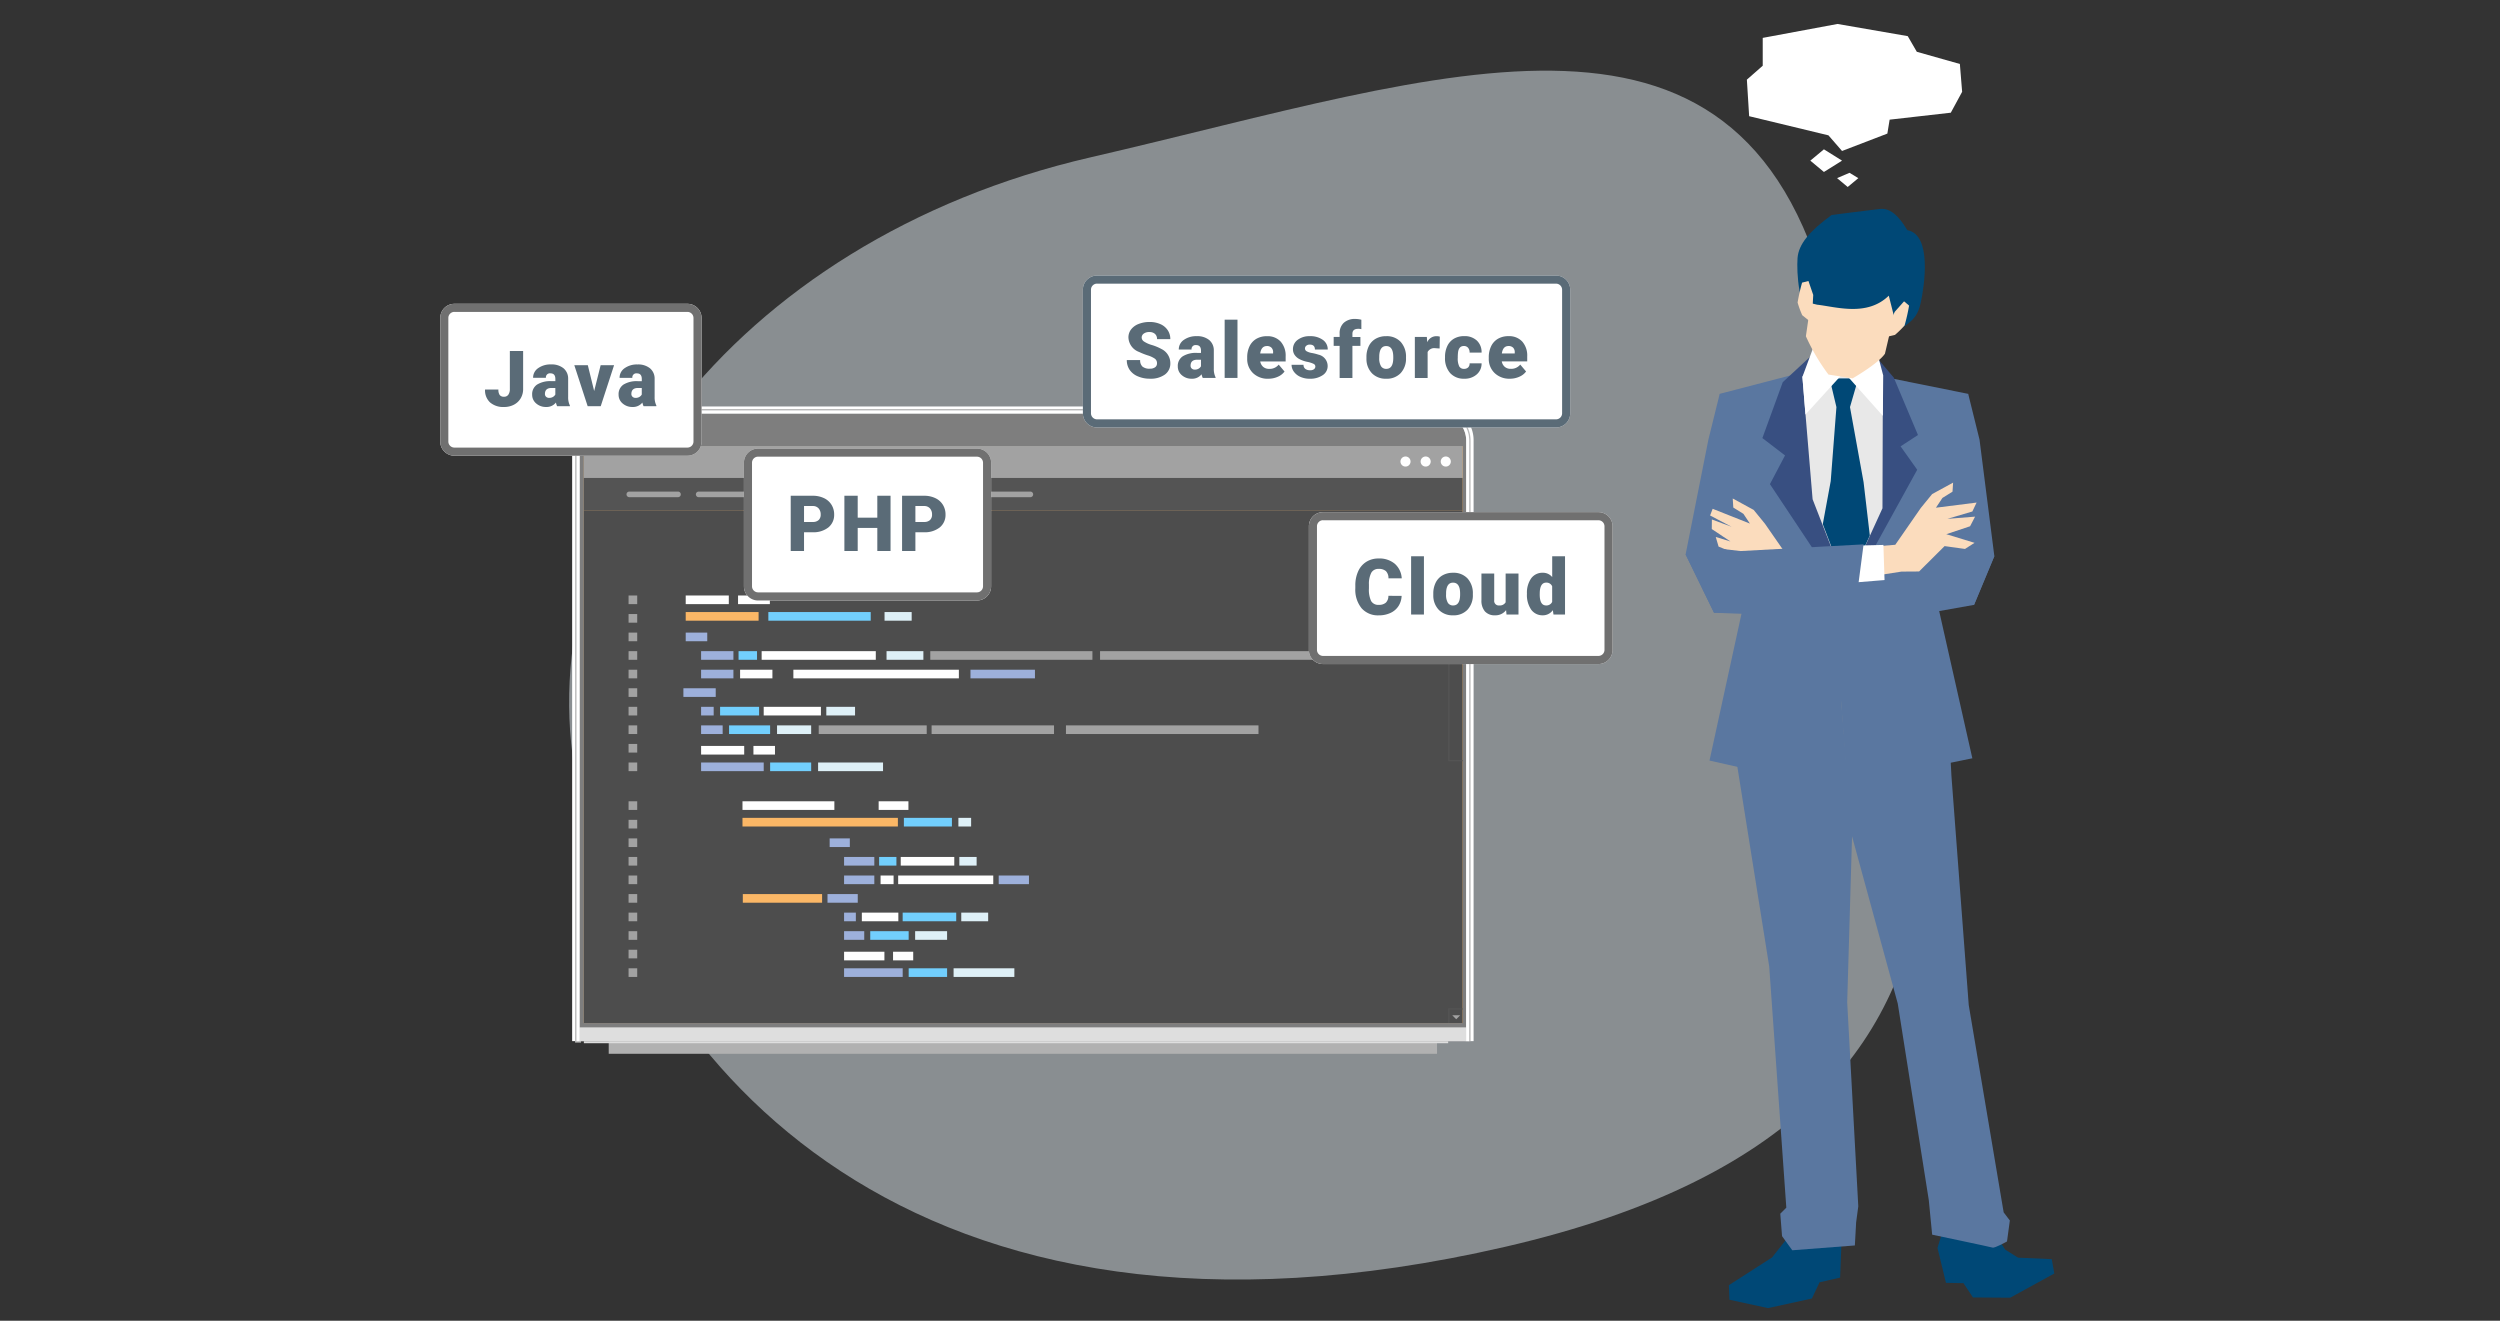 <svg xmlns="http://www.w3.org/2000/svg" xmlns:xlink="http://www.w3.org/1999/xlink" width="318" height="168" viewBox="0 0 318 168">
  <rect x="0" y="0" width="318" height="168" fill="#333333" stroke="none"/>
  <defs>
    <clipPath id="clip-path">
      <rect id="img" width="318" height="168" transform="translate(673 1445)" fill="none"/>
    </clipPath>
  </defs>
  <g id="img-2" data-name="img" transform="translate(-673 -1445)" clip-path="url(#clip-path)">
    <g id="グループ_47985" data-name="グループ 47985" transform="translate(-10220 12809.952)">
      <path id="パス_936057" data-name="パス 936057" d="M81.509.247C128.318.247,168.9-5.729,168.9,41.08s11.09,106.059-67.1,106.059S0,99.006,0,64.479,34.7.247,81.509.247Z" transform="translate(10952.206 -11326.835) rotate(-13)" fill="#eaf5fc" opacity="0.47"/>
      <g id="グループ_47985-2" data-name="グループ 47985" transform="translate(10949 -11329.899)">
        <g id="グループ_47989" data-name="グループ 47989" transform="translate(16.777 16.653)">
          <g id="グループ_47112" data-name="グループ 47112" transform="translate(0)">
            <path id="パス_935092" data-name="パス 935092" d="M321.751,80.727H207.087V4.289A4.289,4.289,0,0,1,211.376,0H317.463a4.289,4.289,0,0,1,4.289,4.289Z" transform="translate(-207.087)" fill="#fff"/>
            <path id="パス_935093" data-name="パス 935093" d="M325.312,84.175h-.76l.01-76.374a3.26,3.26,0,0,0-3.245-3.269h-105.9A3.26,3.26,0,0,0,212.168,7.8l-.01,76.564h-.76l.01-76.564a4.021,4.021,0,0,1,4-4.028h105.9a4.021,4.021,0,0,1,4,4.028Z" transform="translate(-211.028 -3.449)" fill="#bababa"/>
            <rect id="長方形_109881" data-name="長方形 109881" width="105.361" height="1.608" transform="translate(4.652 80.727)" fill="#b1b1b1"/>
            <rect id="長方形_109882" data-name="長方形 109882" width="109.941" height="0.264" transform="translate(1.49 80.727)" fill="#dedede"/>
            <path id="パス_935095" data-name="パス 935095" d="M328.916,88.214H215.763l.01-76.374A3.637,3.637,0,0,1,219.4,8.191H325.3a3.637,3.637,0,0,1,3.625,3.648Z" transform="translate(-215.017 -7.487)" fill="#7e7e7e"/>
            <rect id="長方形_109884" data-name="長方形 109884" width="112.951" height="1.752" transform="translate(0.763 78.975)" fill="#dedede"/>
            <path id="パス_935098" data-name="パス 935098" d="M327.142,86.194h-.38l.01-76.374a3.451,3.451,0,0,0-3.435-3.458h-105.9A3.451,3.451,0,0,0,214,9.82l-.01,76.374h-.38l.01-76.374a3.831,3.831,0,0,1,3.815-3.838h105.9a3.831,3.831,0,0,1,3.815,3.838Z" transform="translate(-213.048 -5.468)" fill="#d1d3d4"/>
            <path id="パス_935099" data-name="パス 935099" d="M327.142,86.194h-.38l.01-76.374a3.451,3.451,0,0,0-3.435-3.458h-105.9A3.451,3.451,0,0,0,214,9.82l-.01,76.374h-.38l.01-76.374a3.831,3.831,0,0,1,3.815-3.838h105.9a3.831,3.831,0,0,1,3.815,3.838Z" transform="translate(-213.048 -5.468)" fill="#fff"/>
            <rect id="長方形_109885" data-name="長方形 109885" width="111.767" height="73.379" transform="translate(1.49 5.048)" fill="#fbb766"/>
            <rect id="長方形_109887" data-name="長方形 109887" width="111.767" height="4.118" transform="translate(1.49 5.026)" fill="#a2a2a2"/>
            <path id="パス_935100" data-name="パス 935100" d="M1433.763,74.614a.641.641,0,1,1-.641-.641.641.641,0,0,1,.641.641" transform="translate(-1327.118 -67.613)" fill="#fff"/>
            <path id="パス_935101" data-name="パス 935101" d="M1463.584,74.614a.641.641,0,1,1-.641-.641.641.641,0,0,1,.641.641" transform="translate(-1354.375 -67.613)" fill="#fff"/>
            <path id="パス_935102" data-name="パス 935102" d="M1493.4,74.614a.641.641,0,1,1-.641-.641.641.641,0,0,1,.641.641" transform="translate(-1381.632 -67.613)" fill="#fff"/>
            <rect id="長方形_109888" data-name="長方形 109888" width="111.767" height="65.156" transform="translate(1.49 13.27)" fill="#4d4d4d"/>
            <rect id="長方形_109889" data-name="長方形 109889" width="111.768" height="4.181" transform="translate(1.49 9.089)" fill="#545454"/>
            <path id="パス_935107" data-name="パス 935107" d="M487.9,183.732h-6.782a.967.967,0,0,0-.967.967v3.243h8.715V184.7a.967.967,0,0,0-.967-.967" transform="translate(-456.67 -174.671)" fill="#333636"/>
            <path id="パス_935108" data-name="パス 935108" d="M294.06,204.235h-6.194a.356.356,0,0,0,0,.712h6.194a.356.356,0,0,0,0-.712" transform="translate(-280.595 -193.412)" fill="#a2a2a2"/>
            <path id="パス_935109" data-name="パス 935109" d="M396.672,204.235h-6.194a.356.356,0,0,0,0,.712h6.194a.356.356,0,0,0,0-.712" transform="translate(-374.384 -193.412)" fill="#a2a2a2"/>
            <path id="パス_935110" data-name="パス 935110" d="M497.218,204.235h-6.194a.356.356,0,0,0,0,.712h6.194a.356.356,0,0,0,0-.712" transform="translate(-466.285 -193.412)" fill="#a2a2a2"/>
            <path id="パス_935111" data-name="パス 935111" d="M594.643,204.235h-6.194a.356.356,0,0,0,0,.712h6.194a.356.356,0,0,0,0-.712" transform="translate(-555.333 -193.412)" fill="#a2a2a2"/>
            <path id="パス_935112" data-name="パス 935112" d="M704.982,204.235h-6.194a.356.356,0,0,0,0,.712h6.194a.356.356,0,0,0,0-.712" transform="translate(-656.185 -193.412)" fill="#a2a2a2"/>
            <path id="パス_935113" data-name="パス 935113" d="M815.321,204.235h-6.194a.356.356,0,1,0,0,.712h6.194a.356.356,0,1,0,0-.712" transform="translate(-757.036 -193.412)" fill="#a2a2a2"/>
            <path id="パス_935125" data-name="パス 935125" d="M1503.229,892.042h-.171v-1.877h1.827v.171h-1.656Z" transform="translate(-1391.627 -813.626)" fill="#545454"/>
            <path id="パス_935126" data-name="パス 935126" d="M1504.884,257.813h-1.826V232.692h.171v24.95h1.655Z" transform="translate(-1391.627 -212.684)" fill="#545454"/>
            <rect id="長方形_109893" data-name="長方形 109893" width="1.741" height="0.171" transform="translate(111.516 21.667)" fill="#545454"/>
            <path id="パス_935127" data-name="パス 935127" d="M1509.045,239.846l.508-.508.508.508Z" transform="translate(-1397.099 -218.759)" fill="#a2a2a2"/>
            <path id="パス_935128" data-name="パス 935128" d="M1510.061,900.586l-.508.508-.508-.508Z" transform="translate(-1397.098 -823.151)" fill="#a2a2a2"/>
            <rect id="長方形_109894" data-name="長方形 109894" width="1.099" height="1.099" transform="translate(7.177 50.217)" fill="#a2a2a2"/>
            <rect id="長方形_109895" data-name="長方形 109895" width="1.099" height="1.099" transform="translate(7.177 52.578)" fill="#a2a2a2"/>
            <rect id="長方形_109896" data-name="長方形 109896" width="1.099" height="1.099" transform="translate(7.177 54.938)" fill="#a2a2a2"/>
            <rect id="長方形_109897" data-name="長方形 109897" width="1.099" height="1.099" transform="translate(7.177 57.299)" fill="#a2a2a2"/>
            <rect id="長方形_109898" data-name="長方形 109898" width="1.099" height="1.099" transform="translate(7.177 59.659)" fill="#a2a2a2"/>
            <rect id="長方形_109899" data-name="長方形 109899" width="1.099" height="1.099" transform="translate(7.177 62.02)" fill="#a2a2a2"/>
            <rect id="長方形_109900" data-name="長方形 109900" width="1.099" height="1.099" transform="translate(7.177 64.38)" fill="#a2a2a2"/>
            <rect id="長方形_109901" data-name="長方形 109901" width="1.099" height="1.099" transform="translate(7.177 66.741)" fill="#a2a2a2"/>
            <rect id="長方形_109902" data-name="長方形 109902" width="1.099" height="1.099" transform="translate(7.177 69.101)" fill="#a2a2a2"/>
            <rect id="長方形_109903" data-name="長方形 109903" width="1.099" height="1.099" transform="translate(7.177 71.461)" fill="#a2a2a2"/>
            <rect id="長方形_109904" data-name="長方形 109904" width="11.688" height="1.099" transform="translate(21.667 50.217)" fill="#fff"/>
            <rect id="長方形_109905" data-name="長方形 109905" width="19.767" height="1.099" transform="translate(21.667 52.325)" fill="#fbb766"/>
            <rect id="長方形_109906" data-name="長方形 109906" width="2.565" height="1.099" transform="translate(32.756 54.938)" fill="#9db0db"/>
            <rect id="長方形_109907" data-name="長方形 109907" width="3.848" height="1.099" transform="translate(34.589 57.299)" fill="#9db0db"/>
            <rect id="長方形_109908" data-name="長方形 109908" width="3.848" height="1.099" transform="translate(34.589 59.659)" fill="#9db0db"/>
            <rect id="長方形_109909" data-name="長方形 109909" width="3.848" height="1.099" transform="translate(32.481 62.02)" fill="#9db0db"/>
            <rect id="長方形_109910" data-name="長方形 109910" width="10.084" height="1.099" transform="translate(21.709 62.02)" fill="#fbb766"/>
            <rect id="長方形_109911" data-name="長方形 109911" width="1.497" height="1.099" transform="translate(34.589 64.38)" fill="#9db0db"/>
            <rect id="長方形_109912" data-name="長方形 109912" width="3.848" height="1.099" transform="translate(54.259 59.659)" fill="#9db0db"/>
            <rect id="長方形_109913" data-name="長方形 109913" width="1.656" height="1.099" transform="translate(39.231 59.659)" fill="#fff"/>
            <rect id="長方形_109914" data-name="長方形 109914" width="12.097" height="1.099" transform="translate(41.47 59.659)" fill="#fff"/>
            <rect id="長方形_109915" data-name="長方形 109915" width="2.199" height="1.099" transform="translate(39.048 57.299)" fill="#72cffd"/>
            <rect id="長方形_109916" data-name="長方形 109916" width="2.199" height="1.099" transform="translate(49.25 57.299)" fill="#def0f7"/>
            <rect id="長方形_109917" data-name="長方形 109917" width="6.812" height="1.099" transform="translate(41.796 57.299)" fill="#fff"/>
            <rect id="長方形_109918" data-name="長方形 109918" width="4.644" height="1.099" transform="translate(36.849 64.38)" fill="#fff"/>
            <rect id="長方形_109919" data-name="長方形 109919" width="3.421" height="1.099" transform="translate(49.496 64.38)" fill="#def0f7"/>
            <rect id="長方形_109920" data-name="長方形 109920" width="6.812" height="1.099" transform="translate(42.042 64.38)" fill="#72cffd"/>
            <rect id="長方形_109921" data-name="長方形 109921" width="1.619" height="1.099" transform="translate(49.131 52.325)" fill="#def0f7"/>
            <rect id="長方形_109922" data-name="長方形 109922" width="6.109" height="1.099" transform="translate(42.197 52.325)" fill="#72cffd"/>
            <rect id="長方形_109923" data-name="長方形 109923" width="2.565" height="1.099" transform="translate(34.589 66.74)" fill="#9db0db"/>
            <rect id="長方形_109924" data-name="長方形 109924" width="4.063" height="1.099" transform="translate(43.629 66.74)" fill="#def0f7"/>
            <rect id="長方形_109925" data-name="長方形 109925" width="4.887" height="1.099" transform="translate(37.918 66.74)" fill="#72cffd"/>
            <rect id="長方形_109926" data-name="長方形 109926" width="3.788" height="1.099" transform="translate(38.987 50.217)" fill="#fff"/>
            <rect id="長方形_109927" data-name="長方形 109927" width="5.131" height="1.099" transform="translate(34.589 69.354)" fill="#fff"/>
            <rect id="長方形_109928" data-name="長方形 109928" width="7.455" height="1.099" transform="translate(34.589 71.461)" fill="#9db0db"/>
            <rect id="長方形_109929" data-name="長方形 109929" width="7.731" height="1.099" transform="translate(48.519 71.461)" fill="#def0f7"/>
            <rect id="長方形_109930" data-name="長方形 109930" width="4.887" height="1.099" transform="translate(42.807 71.461)" fill="#72cffd"/>
            <rect id="長方形_109931" data-name="長方形 109931" width="2.565" height="1.099" transform="translate(40.819 69.354)" fill="#fff"/>
            <rect id="長方形_109932" data-name="長方形 109932" width="1.099" height="1.099" transform="translate(7.177 24.04)" fill="#a2a2a2"/>
            <rect id="長方形_109933" data-name="長方形 109933" width="1.099" height="1.099" transform="translate(7.177 26.4)" fill="#a2a2a2"/>
            <rect id="長方形_109934" data-name="長方形 109934" width="1.099" height="1.099" transform="translate(7.177 28.761)" fill="#a2a2a2"/>
            <rect id="長方形_109935" data-name="長方形 109935" width="1.099" height="1.099" transform="translate(7.177 31.121)" fill="#a2a2a2"/>
            <rect id="長方形_109936" data-name="長方形 109936" width="1.099" height="1.099" transform="translate(7.177 33.482)" fill="#a2a2a2"/>
            <rect id="長方形_109937" data-name="長方形 109937" width="1.099" height="1.099" transform="translate(7.177 35.842)" fill="#a2a2a2"/>
            <rect id="長方形_109938" data-name="長方形 109938" width="1.099" height="1.099" transform="translate(7.177 38.202)" fill="#a2a2a2"/>
            <rect id="長方形_109939" data-name="長方形 109939" width="1.099" height="1.099" transform="translate(7.177 40.563)" fill="#a2a2a2"/>
            <rect id="長方形_109940" data-name="長方形 109940" width="1.099" height="1.099" transform="translate(7.177 42.923)" fill="#a2a2a2"/>
            <rect id="長方形_109941" data-name="長方形 109941" width="1.099" height="1.099" transform="translate(7.177 45.284)" fill="#a2a2a2"/>
            <rect id="長方形_109942" data-name="長方形 109942" width="5.482" height="1.099" transform="translate(14.445 24.04)" fill="#fff"/>
            <rect id="長方形_109943" data-name="長方形 109943" width="9.271" height="1.099" transform="translate(14.445 26.147)" fill="#fbb766"/>
            <rect id="長方形_109944" data-name="長方形 109944" width="2.741" height="1.099" transform="translate(14.445 28.761)" fill="#9db0db"/>
            <rect id="長方形_109945" data-name="長方形 109945" width="4.111" height="1.099" transform="translate(16.403 31.121)" fill="#9db0db"/>
            <rect id="長方形_109946" data-name="長方形 109946" width="4.111" height="1.099" transform="translate(16.403 33.482)" fill="#9db0db"/>
            <rect id="長方形_109947" data-name="長方形 109947" width="4.111" height="1.099" transform="translate(14.152 35.842)" fill="#9db0db"/>
            <rect id="長方形_109948" data-name="長方形 109948" width="1.599" height="1.099" transform="translate(16.403 38.202)" fill="#9db0db"/>
            <rect id="長方形_109949" data-name="長方形 109949" width="8.202" height="1.099" transform="translate(50.667 33.482)" fill="#9db0db"/>
            <rect id="長方形_109950" data-name="長方形 109950" width="4.111" height="1.099" transform="translate(21.363 33.482)" fill="#fff"/>
            <rect id="長方形_109951" data-name="長方形 109951" width="21.051" height="1.099" transform="translate(28.14 33.482)" fill="#fff"/>
            <rect id="長方形_109952" data-name="長方形 109952" width="2.349" height="1.099" transform="translate(21.167 31.121)" fill="#72cffd"/>
            <rect id="長方形_109953" data-name="長方形 109953" width="4.687" height="1.099" transform="translate(39.991 31.121)" fill="#def0f7"/>
            <rect id="長方形_109954" data-name="長方形 109954" width="20.623" height="1.099" transform="translate(45.556 31.121)" fill="#a2a2a2"/>
            <rect id="長方形_109955" data-name="長方形 109955" width="39.736" height="1.099" transform="translate(67.15 31.121)" fill="#a2a2a2"/>
            <rect id="長方形_109956" data-name="長方形 109956" width="14.52" height="1.099" transform="translate(24.104 31.121)" fill="#fff"/>
            <rect id="長方形_109957" data-name="長方形 109957" width="4.961" height="1.099" transform="translate(18.818 38.202)" fill="#72cffd"/>
            <rect id="長方形_109958" data-name="長方形 109958" width="3.655" height="1.099" transform="translate(32.33 38.202)" fill="#def0f7"/>
            <rect id="長方形_109959" data-name="長方形 109959" width="24.49" height="1.099" transform="translate(62.812 40.563)" fill="#a2a2a2"/>
            <rect id="長方形_109960" data-name="長方形 109960" width="13.737" height="1.099" transform="translate(31.364 40.563)" fill="#a2a2a2"/>
            <rect id="長方形_109961" data-name="長方形 109961" width="15.57" height="1.099" transform="translate(45.722 40.563)" fill="#a2a2a2"/>
            <rect id="長方形_109962" data-name="長方形 109962" width="7.278" height="1.099" transform="translate(24.366 38.202)" fill="#fff"/>
            <rect id="長方形_109963" data-name="長方形 109963" width="3.45" height="1.099" transform="translate(39.737 26.147)" fill="#def0f7"/>
            <rect id="長方形_109964" data-name="長方形 109964" width="13.021" height="1.099" transform="translate(24.958 26.147)" fill="#72cffd"/>
            <rect id="長方形_109965" data-name="長方形 109965" width="2.741" height="1.099" transform="translate(16.403 40.563)" fill="#9db0db"/>
            <rect id="長方形_109966" data-name="長方形 109966" width="4.341" height="1.099" transform="translate(26.062 40.563)" fill="#def0f7"/>
            <rect id="長方形_109967" data-name="長方形 109967" width="5.221" height="1.099" transform="translate(19.96 40.563)" fill="#72cffd"/>
            <rect id="長方形_109968" data-name="長方形 109968" width="4.047" height="1.099" transform="translate(21.102 24.04)" fill="#fff"/>
            <rect id="長方形_109969" data-name="長方形 109969" width="5.482" height="1.099" transform="translate(16.403 43.176)" fill="#fff"/>
            <rect id="長方形_109970" data-name="長方形 109970" width="7.965" height="1.099" transform="translate(16.403 45.284)" fill="#9db0db"/>
            <rect id="長方形_109971" data-name="長方形 109971" width="8.259" height="1.099" transform="translate(31.286 45.284)" fill="#def0f7"/>
            <rect id="長方形_109972" data-name="長方形 109972" width="5.221" height="1.099" transform="translate(25.184 45.284)" fill="#72cffd"/>
            <rect id="長方形_109973" data-name="長方形 109973" width="2.741" height="1.099" transform="translate(23.06 43.176)" fill="#fff"/>
          </g>
        </g>
        <path id="パス_936049" data-name="パス 936049" d="M1.8,0H60.186a1.8,1.8,0,0,1,1.8,1.8v15.72a1.8,1.8,0,0,1-1.8,1.8H1.8a1.8,1.8,0,0,1-1.8-1.8V1.8A1.8,1.8,0,0,1,1.8,0Z" transform="translate(81.743 0)" fill="#fff"/>
        <path id="パス_936049_-_アウトライン" data-name="パス 936049 - アウトライン" d="M1.8,1.025a.772.772,0,0,0-.771.771v15.72a.772.772,0,0,0,.771.771H60.186a.772.772,0,0,0,.771-.771V1.8a.772.772,0,0,0-.771-.771H1.8M1.8,0H60.186a1.8,1.8,0,0,1,1.8,1.8v15.72a1.8,1.8,0,0,1-1.8,1.8H1.8a1.8,1.8,0,0,1-1.8-1.8V1.8A1.8,1.8,0,0,1,1.8,0Z" transform="translate(81.743 0)" fill="#5a6b77"/>
        <path id="パス_936050" data-name="パス 936050" d="M-52.73-11.081a.7.7,0,0,0-.263-.579,3.268,3.268,0,0,0-.924-.429A8.864,8.864,0,0,1-55-12.518a2.047,2.047,0,0,1-1.365-1.843,1.653,1.653,0,0,1,.34-1.03,2.2,2.2,0,0,1,.963-.695,3.746,3.746,0,0,1,1.4-.248,3.277,3.277,0,0,1,1.358.27,2.15,2.15,0,0,1,.934.77,2.01,2.01,0,0,1,.333,1.141h-1.689a.849.849,0,0,0-.263-.666,1.025,1.025,0,0,0-.712-.236,1.156,1.156,0,0,0-.716.2.614.614,0,0,0-.263.509.618.618,0,0,0,.289.49,3.651,3.651,0,0,0,1.018.454,6.236,6.236,0,0,1,1.2.5,2.011,2.011,0,0,1,1.139,1.809,1.715,1.715,0,0,1-.695,1.447,3.09,3.09,0,0,1-1.906.526,3.781,3.781,0,0,1-1.546-.306,2.331,2.331,0,0,1-1.042-.84,2.187,2.187,0,0,1-.35-1.228h1.7a1.077,1.077,0,0,0,.292.832,1.38,1.38,0,0,0,.948.268,1.09,1.09,0,0,0,.663-.181A.6.6,0,0,0-52.73-11.081Zm5.823,1.867a1.836,1.836,0,0,1-.154-.468,1.512,1.512,0,0,1-1.254.565,1.852,1.852,0,0,1-1.254-.446,1.421,1.421,0,0,1-.516-1.122,1.46,1.46,0,0,1,.627-1.283,3.2,3.2,0,0,1,1.824-.434h.5v-.275q0-.719-.622-.719a.508.508,0,0,0-.579.569h-1.626a1.46,1.46,0,0,1,.644-1.23,2.7,2.7,0,0,1,1.643-.473,2.373,2.373,0,0,1,1.578.487,1.694,1.694,0,0,1,.593,1.336V-10.4a2.367,2.367,0,0,0,.222,1.1v.082Zm-1.018-1.061a.907.907,0,0,0,.5-.13.816.816,0,0,0,.287-.294v-.835h-.473q-.849,0-.849.762a.465.465,0,0,0,.15.359A.541.541,0,0,0-47.925-10.275Zm5.432,1.061h-1.631v-7.411h1.631Zm3.922.1a2.684,2.684,0,0,1-1.944-.716,2.474,2.474,0,0,1-.743-1.865v-.135a3.206,3.206,0,0,1,.3-1.414,2.171,2.171,0,0,1,.866-.948,2.614,2.614,0,0,1,1.351-.335,2.26,2.26,0,0,1,1.737.683,2.683,2.683,0,0,1,.637,1.9v.632H-39.6a1.172,1.172,0,0,0,.381.69,1.134,1.134,0,0,0,.762.251,1.461,1.461,0,0,0,1.206-.54l.743.878a2.077,2.077,0,0,1-.861.668A2.91,2.91,0,0,1-38.57-9.117Zm-.183-4.159q-.714,0-.849.946h1.64v-.125a.805.805,0,0,0-.2-.606A.787.787,0,0,0-38.753-13.276Zm6.166,2.6a.376.376,0,0,0-.217-.333,3.3,3.3,0,0,0-.825-.261,3.762,3.762,0,0,1-1-.355,1.681,1.681,0,0,1-.6-.533,1.273,1.273,0,0,1-.207-.719,1.443,1.443,0,0,1,.593-1.184A2.445,2.445,0,0,1-33.3-14.53a2.709,2.709,0,0,1,1.66.468,1.464,1.464,0,0,1,.627,1.23h-1.631q0-.627-.661-.627a.655.655,0,0,0-.429.142.441.441,0,0,0-.174.355.4.4,0,0,0,.212.352,2.006,2.006,0,0,0,.678.222,5.858,5.858,0,0,1,.818.207,1.486,1.486,0,0,1,1.177,1.452,1.367,1.367,0,0,1-.634,1.163,2.782,2.782,0,0,1-1.643.449,2.839,2.839,0,0,1-1.2-.241,2,2,0,0,1-.82-.656,1.486,1.486,0,0,1-.294-.873h1.52a.628.628,0,0,0,.241.528.992.992,0,0,0,.593.166.781.781,0,0,0,.5-.135A.432.432,0,0,0-32.588-10.68ZM-29.5-9.213V-13.3h-.758v-1.129h.758v-.415a1.8,1.8,0,0,1,.526-1.385,2.078,2.078,0,0,1,1.476-.492,3.233,3.233,0,0,1,.762.1l0,1.2a1.485,1.485,0,0,0-.4-.043q-.738,0-.738.637v.4h1.018V-13.3h-1.018v4.091Zm3.411-2.658a3.081,3.081,0,0,1,.3-1.392,2.174,2.174,0,0,1,.873-.938,2.63,2.63,0,0,1,1.336-.328,2.4,2.4,0,0,1,1.848.726,2.786,2.786,0,0,1,.675,1.976v.058a2.7,2.7,0,0,1-.678,1.937,2.407,2.407,0,0,1-1.836.716,2.434,2.434,0,0,1-1.79-.668,2.614,2.614,0,0,1-.729-1.812Zm1.626.1a1.943,1.943,0,0,0,.227,1.061.755.755,0,0,0,.671.338q.868,0,.888-1.336v-.164q0-1.4-.9-1.4-.815,0-.883,1.211Zm7.681-1.192L-17.323-13a.962.962,0,0,0-.984.482v3.305h-1.626v-5.22h1.525l.053.671a1.259,1.259,0,0,1,1.143-.767,1.586,1.586,0,0,1,.454.058Zm3.1,2.591a.723.723,0,0,0,.531-.186.681.681,0,0,0,.183-.519h1.525a1.8,1.8,0,0,1-.615,1.409,2.288,2.288,0,0,1-1.585.55,2.317,2.317,0,0,1-1.795-.714,2.814,2.814,0,0,1-.656-1.978v-.068a3.18,3.18,0,0,1,.292-1.4,2.125,2.125,0,0,1,.842-.931,2.51,2.51,0,0,1,1.3-.326,2.259,2.259,0,0,1,1.616.565,2,2,0,0,1,.6,1.529h-1.525a.893.893,0,0,0-.2-.622.683.683,0,0,0-.531-.217q-.632,0-.738.806a5.685,5.685,0,0,0-.034.7,2.233,2.233,0,0,0,.188,1.09A.651.651,0,0,0-13.69-10.371Zm5.847,1.254a2.684,2.684,0,0,1-1.944-.716A2.474,2.474,0,0,1-10.53-11.7v-.135a3.206,3.206,0,0,1,.3-1.414,2.171,2.171,0,0,1,.866-.948,2.614,2.614,0,0,1,1.351-.335,2.26,2.26,0,0,1,1.737.683,2.683,2.683,0,0,1,.637,1.9v.632H-8.875a1.172,1.172,0,0,0,.381.69,1.134,1.134,0,0,0,.762.251,1.461,1.461,0,0,0,1.206-.54l.743.878a2.077,2.077,0,0,1-.861.668A2.91,2.91,0,0,1-7.843-9.117Zm-.183-4.159q-.714,0-.849.946h1.64v-.125a.805.805,0,0,0-.2-.606A.787.787,0,0,0-8.026-13.276Z" transform="translate(143.901 22.238)" fill="#5a6b77"/>
        <path id="パス_936051" data-name="パス 936051" d="M1.8,0H31.44a1.8,1.8,0,0,1,1.8,1.8v15.72a1.8,1.8,0,0,1-1.8,1.8H1.8a1.8,1.8,0,0,1-1.8-1.8V1.8A1.8,1.8,0,0,1,1.8,0Z" transform="translate(0 3.593)" fill="#fff"/>
        <path id="パス_936051_-_アウトライン" data-name="パス 936051 - アウトライン" d="M1.8,1.025a.772.772,0,0,0-.771.771v15.72a.772.772,0,0,0,.771.771H31.44a.772.772,0,0,0,.771-.771V1.8a.772.772,0,0,0-.771-.771H1.8M1.8,0H31.44a1.8,1.8,0,0,1,1.8,1.8v15.72a1.8,1.8,0,0,1-1.8,1.8H1.8a1.8,1.8,0,0,1-1.8-1.8V1.8A1.8,1.8,0,0,1,1.8,0Z" transform="translate(0 3.593)" fill="#707070"/>
        <path id="パス_936052" data-name="パス 936052" d="M-21.158-15.641h1.689v4.82a2.3,2.3,0,0,1-.311,1.2,2.125,2.125,0,0,1-.868.815,2.654,2.654,0,0,1-1.242.289A2.559,2.559,0,0,1-23.677-9.1a2.1,2.1,0,0,1-.637-1.64h1.7a1.16,1.16,0,0,0,.166.7.659.659,0,0,0,.557.217.63.63,0,0,0,.543-.263,1.236,1.236,0,0,0,.191-.736Zm6.016,7.025a1.836,1.836,0,0,1-.154-.468,1.512,1.512,0,0,1-1.254.565,1.852,1.852,0,0,1-1.254-.446,1.421,1.421,0,0,1-.516-1.122,1.46,1.46,0,0,1,.627-1.283,3.2,3.2,0,0,1,1.824-.434h.5v-.275q0-.719-.622-.719a.508.508,0,0,0-.579.569H-18.2a1.46,1.46,0,0,1,.644-1.23,2.7,2.7,0,0,1,1.643-.473,2.373,2.373,0,0,1,1.578.487,1.694,1.694,0,0,1,.593,1.336V-9.8a2.367,2.367,0,0,0,.222,1.1v.082ZM-16.16-9.677a.907.907,0,0,0,.5-.13.816.816,0,0,0,.287-.294v-.835h-.473q-.849,0-.849.762a.465.465,0,0,0,.15.359A.541.541,0,0,0-16.16-9.677Zm5.727-.873.825-3.286H-7.9l-1.7,5.22h-1.66l-1.7-5.22h1.718Zm6.286,1.935A1.836,1.836,0,0,1-4.3-9.084a1.512,1.512,0,0,1-1.254.565A1.852,1.852,0,0,1-6.81-8.965a1.421,1.421,0,0,1-.516-1.122A1.46,1.46,0,0,1-6.7-11.371,3.2,3.2,0,0,1-4.875-11.8h.5v-.275q0-.719-.622-.719a.508.508,0,0,0-.579.569H-7.2a1.46,1.46,0,0,1,.644-1.23,2.7,2.7,0,0,1,1.643-.473,2.373,2.373,0,0,1,1.578.487,1.694,1.694,0,0,1,.593,1.336V-9.8a2.367,2.367,0,0,0,.222,1.1v.082ZM-5.165-9.677a.907.907,0,0,0,.5-.13.816.816,0,0,0,.287-.294v-.835h-.473q-.849,0-.849.762a.465.465,0,0,0,.15.359A.541.541,0,0,0-5.165-9.677Z" transform="translate(30.011 25.234)" fill="#5a6b77"/>
        <path id="パス_936053" data-name="パス 936053" d="M1.8,0H29.644a1.8,1.8,0,0,1,1.8,1.8v15.72a1.8,1.8,0,0,1-1.8,1.8H1.8a1.8,1.8,0,0,1-1.8-1.8V1.8A1.8,1.8,0,0,1,1.8,0Z" transform="translate(38.627 22.009)" fill="#fff"/>
        <path id="パス_936053_-_アウトライン" data-name="パス 936053 - アウトライン" d="M1.8,1.025a.772.772,0,0,0-.771.771v15.72a.772.772,0,0,0,.771.771H29.644a.772.772,0,0,0,.771-.771V1.8a.772.772,0,0,0-.771-.771H1.8M1.8,0H29.644a1.8,1.8,0,0,1,1.8,1.8v15.72a1.8,1.8,0,0,1-1.8,1.8H1.8a1.8,1.8,0,0,1-1.8-1.8V1.8A1.8,1.8,0,0,1,1.8,0Z" transform="translate(38.627 22.009)" fill="#707070"/>
        <path id="パス_936054" data-name="パス 936054" d="M-20.053-11v2.383h-1.694v-7.025h2.8a3.265,3.265,0,0,1,1.426.3,2.236,2.236,0,0,1,.96.844,2.306,2.306,0,0,1,.34,1.242,2.033,2.033,0,0,1-.736,1.643A3.053,3.053,0,0,1-18.972-11Zm0-1.308h1.11a1.047,1.047,0,0,0,.75-.246.914.914,0,0,0,.258-.695,1.13,1.13,0,0,0-.265-.786.94.94,0,0,0-.724-.3h-1.129ZM-9.048-8.616h-1.684v-2.934h-2.494v2.934H-14.92v-7.025h1.694v2.789h2.494v-2.789h1.684ZM-5.888-11v2.383H-7.582v-7.025h2.8a3.265,3.265,0,0,1,1.426.3,2.236,2.236,0,0,1,.96.844,2.306,2.306,0,0,1,.34,1.242,2.033,2.033,0,0,1-.736,1.643A3.053,3.053,0,0,1-4.807-11Zm0-1.308h1.11a1.047,1.047,0,0,0,.75-.246.914.914,0,0,0,.258-.695,1.13,1.13,0,0,0-.265-.786.94.94,0,0,0-.724-.3H-5.888Z" transform="translate(66.326 43.649)" fill="#5a6b77"/>
        <path id="パス_936055" data-name="パス 936055" d="M1.8,0H36.83a1.8,1.8,0,0,1,1.8,1.8v15.72a1.8,1.8,0,0,1-1.8,1.8H1.8a1.8,1.8,0,0,1-1.8-1.8V1.8A1.8,1.8,0,0,1,1.8,0Z" transform="translate(110.49 30.094)" fill="#fff"/>
        <path id="パス_936055_-_アウトライン" data-name="パス 936055 - アウトライン" d="M1.8,1.025a.772.772,0,0,0-.771.771v15.72a.772.772,0,0,0,.771.771H36.83a.772.772,0,0,0,.771-.771V1.8a.772.772,0,0,0-.771-.771H1.8M1.8,0H36.83a1.8,1.8,0,0,1,1.8,1.8v15.72a1.8,1.8,0,0,1-1.8,1.8H1.8a1.8,1.8,0,0,1-1.8-1.8V1.8A1.8,1.8,0,0,1,1.8,0Z" transform="translate(110.49 30.094)" fill="#707070"/>
        <path id="パス_936056" data-name="パス 936056" d="M-23.948-11.468a2.566,2.566,0,0,1-.4,1.3,2.388,2.388,0,0,1-1.016.871,3.457,3.457,0,0,1-1.493.309,2.759,2.759,0,0,1-2.181-.9,3.725,3.725,0,0,1-.8-2.548v-.347A4.252,4.252,0,0,1-29.47-14.6a2.724,2.724,0,0,1,1.035-1.2,2.888,2.888,0,0,1,1.563-.422,3.028,3.028,0,0,1,2.055.673,2.659,2.659,0,0,1,.883,1.855h-1.689a1.258,1.258,0,0,0-.323-.922,1.33,1.33,0,0,0-.926-.28,1.012,1.012,0,0,0-.926.473,3.039,3.039,0,0,0-.309,1.51v.5a3.363,3.363,0,0,0,.282,1.607,1.033,1.033,0,0,0,.972.482,1.3,1.3,0,0,0,.893-.275,1.167,1.167,0,0,0,.328-.873Zm2.837,2.379h-1.631V-16.5h1.631Zm1.191-2.658a3.081,3.081,0,0,1,.3-1.392,2.174,2.174,0,0,1,.873-.938,2.63,2.63,0,0,1,1.336-.328,2.4,2.4,0,0,1,1.848.726,2.786,2.786,0,0,1,.675,1.976v.058a2.7,2.7,0,0,1-.678,1.937,2.407,2.407,0,0,1-1.836.716,2.434,2.434,0,0,1-1.79-.668,2.614,2.614,0,0,1-.729-1.812Zm1.626.1a1.942,1.942,0,0,0,.227,1.061.755.755,0,0,0,.671.338q.868,0,.888-1.336v-.164q0-1.4-.9-1.4-.815,0-.883,1.211Zm7.633,1.993a1.676,1.676,0,0,1-1.394.661,1.644,1.644,0,0,1-1.3-.5,2.1,2.1,0,0,1-.441-1.435V-14.31h1.626v3.392a.584.584,0,0,0,.651.671.85.85,0,0,0,.8-.4V-14.31h1.636v5.22h-1.525Zm2.653-2.084a3.189,3.189,0,0,1,.536-1.954,1.763,1.763,0,0,1,1.5-.714,1.5,1.5,0,0,1,1.177.55V-16.5h1.631v7.411H-4.631l-.082-.56a1.54,1.54,0,0,1-1.274.656,1.76,1.76,0,0,1-1.476-.714A3.29,3.29,0,0,1-8.008-11.738Zm1.626.1q0,1.39.811,1.39A.8.8,0,0,0-4.8-10.7v-1.988a.779.779,0,0,0-.762-.463q-.753,0-.815,1.216Z" transform="translate(146.235 52.208)" fill="#5a6b77"/>
      </g>
      <g id="グループ_47986" data-name="グループ 47986" transform="translate(11107.409 -11361.904)">
        <path id="パス_936026" data-name="パス 936026" d="M14.946,204.274l-2.139,2.719-5.5,3.533.072,1.853,4.9,1.065,5.586-1.221.977-2.063,2.617-.6.175-4.584-1.305-1.916Z" transform="translate(-1.803 -50.1)" fill="#004876"/>
        <path id="パス_936027" data-name="パス 936027" d="M42.533,205.974l1.079,4.444,2.225.042,1.207,1.815,4.737.034,5.608-3.076-.322-1.825-4.289-.192-1.632-1.023-1.424-2.211-6.532-.151Z" transform="translate(-10.494 -50.29)" fill="#004876"/>
        <path id="パス_936028" data-name="パス 936028" d="M21.656,111.669l1.562,18.825-.628,21.5L24,177.948l-.273,2.028-.163,2.949-7.963.612-1.3-1.8-.224-2.85.768-.768-2.176-30.68L8.246,119.7Z" transform="translate(-2.035 -27.551)" fill="#5a77a0"/>
        <g id="グループ_47986-2" data-name="グループ 47986" transform="translate(0 0)">
          <g id="グループ_47988" data-name="グループ 47988">
            <path id="パス_936029" data-name="パス 936029" d="M39.879,116.284l.363,6.939,2.2,29.133,4.44,26.357.787,1.038-.361,2.666s-1.544.872-1.836.78-7.684-1.644-7.684-1.644l-.428-4.392-3.947-25-6-21.95-1.365-18.543Z" transform="translate(-6.427 -27.551)" fill="#5a77a0"/>
            <path id="パス_936030" data-name="パス 936030" d="M15.277,58.218,5.333,60.807l1.3,9.8L8.264,88.049,4.036,107.455l14.027,3.171,3.074-12.009,3.171,11.24,13.161-2.69L32.858,86.7,35.235,73.71l1.705-12.9-9.991-2.013L24.5,56.2l-6.437-.432Z" transform="translate(-0.996 -13.759)" fill="#5a77a0"/>
            <path id="パス_936031" data-name="パス 936031" d="M19.593,55.513,15.558,59.26,12.964,66.37l2.882,2.209L13.925,72.23l9.7,14.583L32.659,70.4l-2.114-2.978,2.21-1.441-3.075-7.3-2.69-3.171Z" transform="translate(-3.199 -13.696)" fill="#384f81"/>
            <path id="パス_936032" data-name="パス 936032" d="M21.741,55.386l3.171.192,3.458-.048,1.586,4.179-.048,15.563-4.563,9.972L21.02,74.12l-1.3-15.563Z" transform="translate(-4.866 -13.665)" fill="#e8e8e8"/>
            <path id="パス_936033" data-name="パス 936033" d="M24.032,59.85h3.65L26.625,63.5l1.73,9.558.792,6.773-2.954,6.513-3.027-7.954,1.009-5.476L24.9,63.5Z" transform="translate(-5.716 -14.766)" fill="#004876"/>
            <path id="パス_936034" data-name="パス 936034" d="M21.09,54.7l-1.366,3.684.384,4.8,4.9-5.38,4.948,5.549L30,58.2l-.792-3Z" transform="translate(-4.866 -13.497)" fill="#fff"/>
            <path id="パス_936035" data-name="パス 936035" d="M4.337,62.458,2.9,68.275,0,82.888l3.617,7.421,1.629-.144L8.3,82.83l-.216-4.755L5.922,67.267Z" transform="translate(0 -15.41)" fill="#5a77a0"/>
            <path id="パス_936036" data-name="パス 936036" d="M46.381,62.458l1.441,5.818L49.707,83.1l-2.582,6.2-2.508.072L43.379,82.9,42.3,77.5l2.5-10.231Z" transform="translate(-10.436 -15.41)" fill="#5a77a0"/>
            <path id="パス_936037" data-name="パス 936037" d="M44.814,88.757,42.438,85.37,39.9,87.042,22.465,88.41l1.441,9.8,18.326-3.256Z" transform="translate(-5.543 -21.063)" fill="#5a77a0"/>
            <path id="パス_936038" data-name="パス 936038" d="M34.078,85.357l3.254-4.692,1.437-1.759,2.664-1.456L41.36,78.6l-1.286.8-.824,1.241,5.172-.655-.54,1.136-3.171.937,3.518-.282L43.594,83l-3.027,1.009,3.595,1.1-1.217.777-2.594-.361-3.244,3.228-2.233.015-4.848.75.66-3.886Z" transform="translate(-7.408 -19.109)" fill="#fbdcbd"/>
            <path id="パス_936039" data-name="パス 936039" d="M14.368,88.036l-3.254-4.692L9.678,81.584,7.014,80.128l.072,1.153,1.286.8L9.2,83.322l-4.74-1.88-.325.848L6.87,83.731,4.362,82.8l-.014,1.218L6.726,85.6l-1.873-.577.36,1.226,2.81,1.153,3.316,4.02,2.233.015,4.848.75-.66-3.886Z" transform="translate(-1.019 -19.77)" fill="#fbdcbd"/>
            <path id="パス_936040" data-name="パス 936040" d="M32.293,87.972l.144,4.468-3.531.288.432-4.683Z" transform="translate(-7.132 -21.705)" fill="#fff"/>
            <path id="パス_936041" data-name="パス 936041" d="M0,89.159l1.47-1.067,5.519.634,15.65-.85-1.225,9.367-17.8-.663Z" transform="translate(0 -21.681)" fill="#5a77a0"/>
            <path id="パス_936042" data-name="パス 936042" d="M32.856,33.929c-.449-.7-1.686-2.9-3.448-2.7S23.231,32,23.231,32c-2.865,2.084-4.22,3.755-4.34,5.5s.072,6.559,2.178,8.183l9.568,1.713c2.4-1.647,3.423-1.985,3.913-4.183s1.465-8.716-1.693-9.282" transform="translate(-4.654 -7.702)" fill="#004876"/>
            <path id="パス_936043" data-name="パス 936043" d="M21.745,47.03l-.824-.2-.61,4.215a25.426,25.426,0,0,0,2.871,4.871l3.07.486s3.24-1.853,4.114-3.137L31.5,48.433l-.645-2.552c-2.762,2.7-6.71,1.417-9.113,1.149" transform="translate(-5.011 -11.32)" fill="#fbdcbd"/>
            <path id="パス_936044" data-name="パス 936044" d="M20.9,45.174,20.291,43.4l-.808.209a23.979,23.979,0,0,0-.571,2.53,12.47,12.47,0,0,0,.587,1.613l1.208.967Z" transform="translate(-4.666 -10.707)" fill="#fbdcbd"/>
            <path id="パス_936045" data-name="パス 936045" d="M34.829,48.171l1.188-1.335.639.541a24.037,24.037,0,0,1-.571,2.529,12.331,12.331,0,0,1-1.223,1.2l-1.5.345Z" transform="translate(-8.23 -11.555)" fill="#fbdcbd"/>
            <path id="パス_936046" data-name="パス 936046" d="M20.722,14.167,10.635,11.732l-.289-4.649,2.017-1.771V1.771L21.876,0l8.934,1.549,1.153,1.992,5.476,1.549.288,3.541-1.441,2.657-7.781.885-.289,1.771-5.764,2.214Z" transform="translate(-2.553 0)" fill="#fff"/>
            <path id="パス_936047" data-name="パス 936047" d="M25.095,22.609l-2.306-1.441-1.73,1.441,1.73,1.441Z" transform="translate(-5.196 -5.223)" fill="#fff"/>
            <path id="パス_936048" data-name="パス 936048" d="M27.155,25.136l1.127.676L26.93,26.939l-1.352-1.127Z" transform="translate(-6.311 -6.202)" fill="#fff"/>
          </g>
        </g>
      </g>
    </g>
  </g>
</svg>
